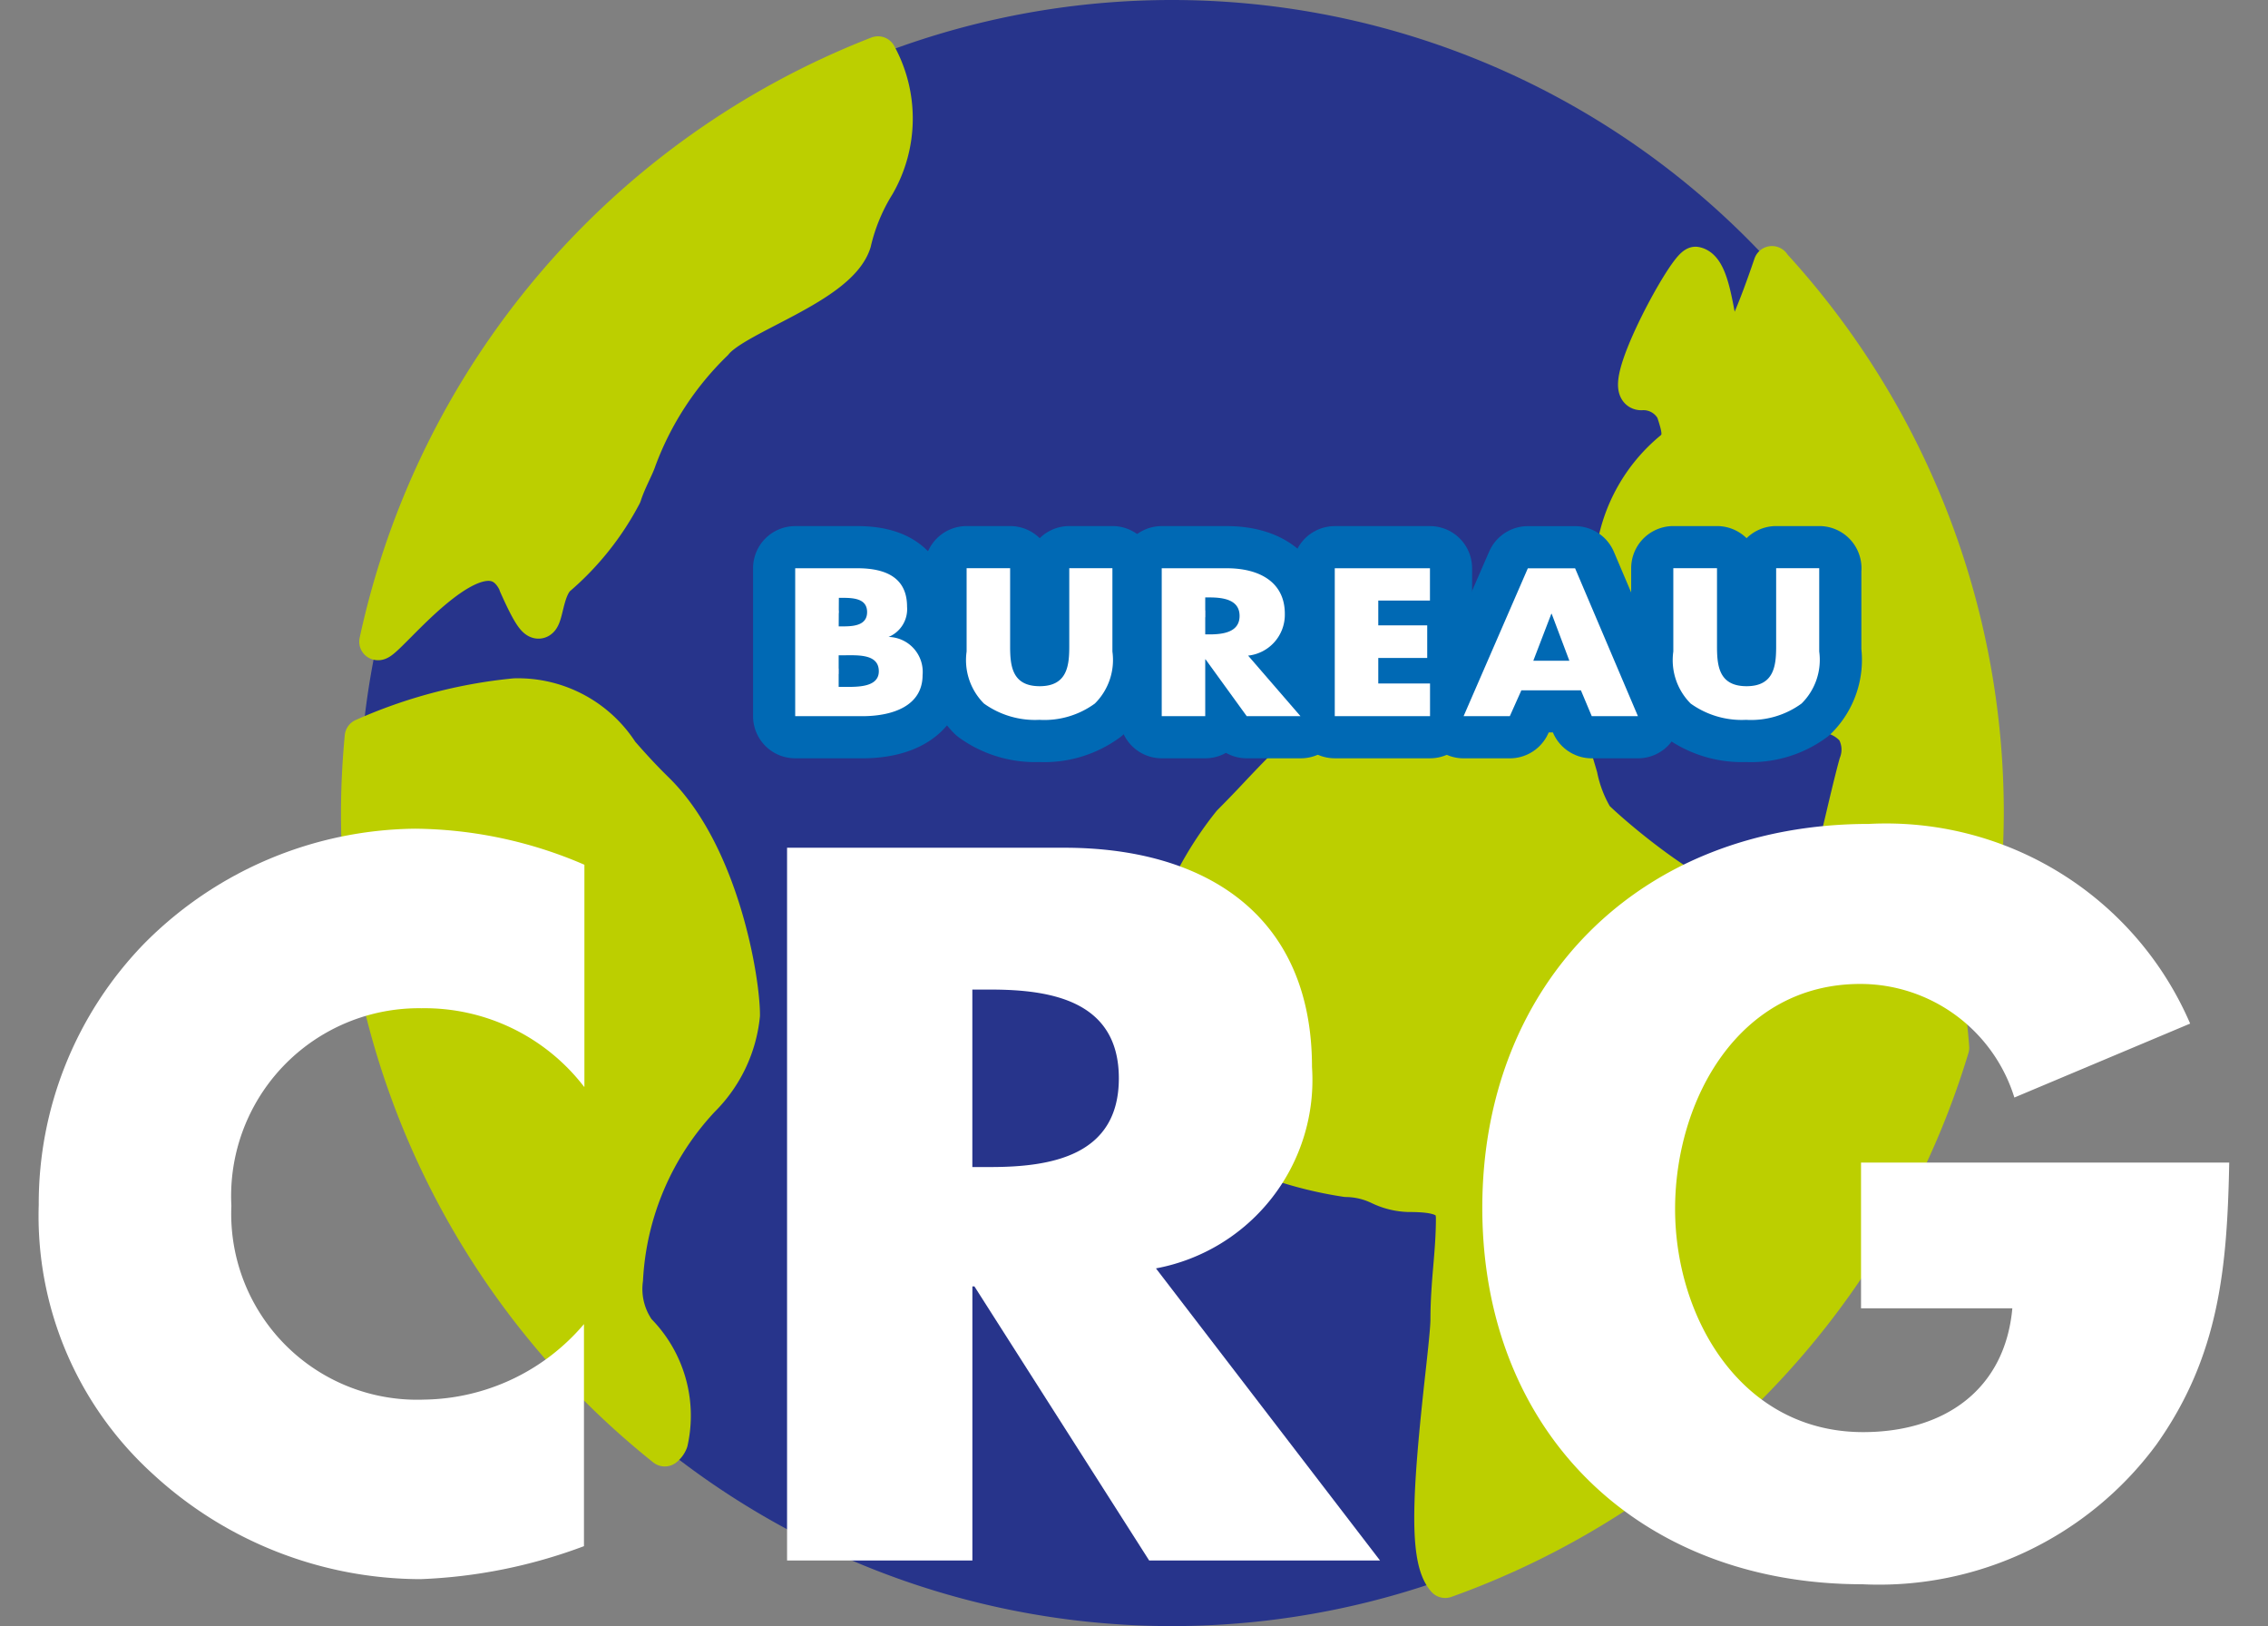 <svg id="Group_493" data-name="Group 493" xmlns="http://www.w3.org/2000/svg" xmlns:xlink="http://www.w3.org/1999/xlink" width="61.352" height="43.979" viewBox="0 0 61.352 43.979">
  <rect x="0" y="0" width="61.352" height="43.979" fill="#808080" stroke="none"/>
  <defs>
    <clipPath id="clip-path">
      <rect id="Rectangle_161" data-name="Rectangle 161" width="61.352" height="43.979" fill="none"/>
    </clipPath>
  </defs>
  <g id="Group_492" data-name="Group 492" transform="translate(0 0)" clip-path="url(#clip-path)">
    <path id="Path_100" data-name="Path 100" d="M54.539,21.99A21.99,21.99,0,1,1,32.55,0a21.99,21.99,0,0,1,21.99,21.99" transform="translate(-0.848 0)" fill="#27348b"/>
    <path id="Path_101" data-name="Path 101" d="M50.664,7.78c-1.766,5.178-1.168.193-2.069.018-.322.129-2.124,3.495-1.444,3.421a.946.946,0,0,1,.874.506c.166.5.239.773-.028,1.039A4.41,4.41,0,0,0,46.4,15.6c-.028.487-.147.487-.331.487a1.487,1.487,0,0,1-.276-.018c-.129-.009-.258-.018-.4-.018a1.722,1.722,0,0,0-1.38.625c-.469.543-.166,1.7-.129,1.83l.028.064c.064.11.662,1.094,1.5,1.094a14.486,14.486,0,0,1,1.895.331,14.366,14.366,0,0,0,2,.349,24.589,24.589,0,0,0,2.8-.4,1.2,1.2,0,0,1,.791.414,1.073,1.073,0,0,1,.074.929c-.294,1.076-.552,2.428-.7,2.658a2.634,2.634,0,0,1-2.41,1.306c-1.076,0-3.32-1.867-3.982-2.511a3.519,3.519,0,0,1-.432-1.113c-.23-.782-.46-1.582-.984-1.867a2.637,2.637,0,0,0-1.306-.3,8.632,8.632,0,0,0-2.124.359,6.426,6.426,0,0,1-1.334.248c-.993,0-1.931.984-2.925,2.033-.248.267-.506.533-.754.782a9.488,9.488,0,0,0-2.033,4.975,4.242,4.242,0,0,0,.754,2.925A10.734,10.734,0,0,0,39.149,32.5a2.131,2.131,0,0,1,.9.212,1.949,1.949,0,0,0,.773.193c.809,0,1.251.11,1.251.671,0,.469-.037.91-.074,1.343s-.074.9-.074,1.389c0,.239-.064.828-.138,1.5-.359,3.237-.451,4.994.037,5.536A22.056,22.056,0,0,0,55.5,28.96c-.064-.874-.193-1.609-.193-1.655a4.6,4.6,0,0,0-1.058-2.8c-.11-.11-.975-.294-1.076-.4-.009-.009-.212-.221.083-.258A10.6,10.6,0,0,1,55,23.884c.175,0,.469.625.487.653a3.935,3.935,0,0,0,.782.782,23.522,23.522,0,0,0,.166-2.685A21.891,21.891,0,0,0,50.673,7.8" transform="translate(-2.73 -0.625)" fill="#bccf00"/>
    <path id="Path_102" data-name="Path 102" d="M50.664,7.78c-1.766,5.178-1.168.193-2.069.018-.322.129-2.124,3.495-1.444,3.421a.946.946,0,0,1,.874.506c.166.5.239.773-.028,1.039A4.41,4.41,0,0,0,46.4,15.6c-.028.487-.147.487-.331.487a1.487,1.487,0,0,1-.276-.018c-.129-.009-.258-.018-.4-.018a1.722,1.722,0,0,0-1.38.625c-.469.543-.166,1.7-.129,1.83l.028.064c.064.11.662,1.094,1.5,1.094a14.486,14.486,0,0,1,1.895.331,14.366,14.366,0,0,0,2,.349,24.589,24.589,0,0,0,2.8-.4,1.2,1.2,0,0,1,.791.414,1.073,1.073,0,0,1,.074.929c-.294,1.076-.552,2.428-.7,2.658a2.634,2.634,0,0,1-2.41,1.306c-1.076,0-3.32-1.867-3.982-2.511a3.519,3.519,0,0,1-.432-1.113c-.23-.782-.46-1.582-.984-1.867a2.637,2.637,0,0,0-1.306-.3,8.632,8.632,0,0,0-2.124.359,6.426,6.426,0,0,1-1.334.248c-.993,0-1.931.984-2.925,2.033-.248.267-.506.533-.754.782a9.488,9.488,0,0,0-2.033,4.975,4.242,4.242,0,0,0,.754,2.925A10.734,10.734,0,0,0,39.149,32.5a2.131,2.131,0,0,1,.9.212,1.949,1.949,0,0,0,.773.193c.809,0,1.251.11,1.251.671,0,.469-.037.91-.074,1.343s-.074.9-.074,1.389c0,.239-.064.828-.138,1.5-.359,3.237-.451,4.994.037,5.536A22.056,22.056,0,0,0,55.5,28.96c-.064-.874-.193-1.609-.193-1.655a4.6,4.6,0,0,0-1.058-2.8c-.11-.11-.975-.294-1.076-.4-.009-.009-.212-.221.083-.258A10.6,10.6,0,0,1,55,23.884c.175,0,.469.625.487.653a3.935,3.935,0,0,0,.782.782,23.522,23.522,0,0,0,.166-2.685A21.891,21.891,0,0,0,50.673,7.8Z" transform="translate(-2.73 -0.625)" fill="none" stroke="#bccf00" stroke-linejoin="round" stroke-width="1"/>
    <path id="Path_103" data-name="Path 103" d="M18.093,37.651a1.966,1.966,0,0,1-.349-1.407,7.722,7.722,0,0,1,2.088-4.884A3.716,3.716,0,0,0,20.907,29.1c0-.975-.57-4.359-2.318-6.07-.386-.377-.69-.717-.956-1.021a3.292,3.292,0,0,0-2.86-1.517,13.224,13.224,0,0,0-4.1,1.085c-.064.681-.1,1.37-.1,2.06a21.941,21.941,0,0,0,8.259,17.171.414.414,0,0,0,.129-.175,3.242,3.242,0,0,0-.855-2.971" transform="translate(-0.849 -1.646)" fill="#bccf00"/>
    <path id="Path_104" data-name="Path 104" d="M18.093,37.651a1.966,1.966,0,0,1-.349-1.407,7.722,7.722,0,0,1,2.088-4.884A3.716,3.716,0,0,0,20.907,29.1c0-.975-.57-4.359-2.318-6.07-.386-.377-.69-.717-.956-1.021a3.292,3.292,0,0,0-2.86-1.517,13.224,13.224,0,0,0-4.1,1.085c-.064.681-.1,1.37-.1,2.06a21.941,21.941,0,0,0,8.259,17.171.414.414,0,0,0,.129-.175,3.242,3.242,0,0,0-.855-2.971Z" transform="translate(-0.849 -1.646)" fill="none" stroke="#bccf00" stroke-linejoin="round" stroke-width="1"/>
    <path id="Path_105" data-name="Path 105" d="M14.881,15.939c.892,2,.543.349,1.085-.184A7.55,7.55,0,0,0,17.75,13.52c.12-.377.34-.763.4-.956a8.538,8.538,0,0,1,2.069-3.173c.589-.736,3.375-1.527,3.743-2.713a5.168,5.168,0,0,1,.644-1.554,3.591,3.591,0,0,0,.037-3.513A22.009,22.009,0,0,0,11.11,17.484c.212.092,2.888-3.541,3.78-1.545" transform="translate(-0.892 -0.129)" fill="#bccf00"/>
    <path id="Path_106" data-name="Path 106" d="M14.881,15.939c.892,2,.543.349,1.085-.184A7.55,7.55,0,0,0,17.75,13.52c.12-.377.34-.763.4-.956a8.538,8.538,0,0,1,2.069-3.173c.589-.736,3.375-1.527,3.743-2.713a5.168,5.168,0,0,1,.644-1.554,3.591,3.591,0,0,0,.037-3.513A22.009,22.009,0,0,0,11.11,17.484c.212.092,2.888-3.541,3.78-1.545Z" transform="translate(-0.892 -0.129)" fill="none" stroke="#bccf00" stroke-linejoin="round" stroke-width="1"/>
    <path id="Path_107" data-name="Path 107" d="M23.39,20.711v-4h1.683c.8,0,1.343.276,1.343,1.039a.814.814,0,0,1-.5.819.945.945,0,0,1,.92,1.03c0,.837-.809,1.113-1.637,1.113Zm1.177-2.428H24.7c.313,0,.635-.046.635-.386,0-.368-.368-.386-.681-.386h-.083Zm0,1.637h.147c.349,0,.938.018.938-.423,0-.478-.579-.432-.966-.432h-.12v.855" transform="translate(-1.879 -1.342)" fill="#fff"/>
    <path id="Path_108" data-name="Path 108" d="M23.39,20.711v-4h1.683c.8,0,1.343.276,1.343,1.039a.814.814,0,0,1-.5.819.945.945,0,0,1,.92,1.03c0,.837-.809,1.113-1.637,1.113Zm1.177-2.428H24.7c.313,0,.635-.046.635-.386,0-.368-.368-.386-.681-.386h-.083Zm0,1.637h.147c.349,0,.938.018.938-.423,0-.478-.579-.432-.966-.432h-.12Z" transform="translate(-1.879 -1.342)" fill="none" stroke="#0069b4" stroke-linecap="round" stroke-linejoin="round" stroke-width="2.28"/>
    <path id="Path_109" data-name="Path 109" d="M32.375,16.71v2.253A1.66,1.66,0,0,1,31.9,20.37a2.316,2.316,0,0,1-1.5.441,2.371,2.371,0,0,1-1.5-.441,1.663,1.663,0,0,1-.469-1.407V16.71h1.177v2.106c0,.524.046,1.085.8,1.085s.8-.57.8-1.085V16.71h1.168Z" transform="translate(-2.283 -1.342)" fill="#fff"/>
    <path id="Path_110" data-name="Path 110" d="M32.375,16.71v2.253A1.66,1.66,0,0,1,31.9,20.37a2.316,2.316,0,0,1-1.5.441,2.371,2.371,0,0,1-1.5-.441,1.663,1.663,0,0,1-.469-1.407V16.71h1.177v2.106c0,.524.046,1.085.8,1.085s.8-.57.8-1.085V16.71h1.168Z" transform="translate(-2.283 -1.342)" fill="none" stroke="#0069b4" stroke-linecap="round" stroke-linejoin="round" stroke-width="2.28"/>
    <path id="Path_111" data-name="Path 111" d="M37.932,20.711H36.469l-1.113-1.536h-.009v1.536H34.17v-4h1.757c.892,0,1.573.377,1.573,1.232a1.112,1.112,0,0,1-.993,1.131l1.416,1.637ZM35.347,18.5h.11c.386,0,.819-.064.819-.5s-.432-.5-.819-.5h-.11Z" transform="translate(-2.744 -1.342)" fill="#fff"/>
    <path id="Path_112" data-name="Path 112" d="M37.932,20.711H36.469l-1.113-1.536h-.009v1.536H34.17v-4h1.757c.892,0,1.573.377,1.573,1.232a1.112,1.112,0,0,1-.993,1.131l1.416,1.637ZM35.347,18.5h.11c.386,0,.819-.064.819-.5s-.432-.5-.819-.5h-.11Z" transform="translate(-2.744 -1.342)" fill="none" stroke="#0069b4" stroke-linecap="round" stroke-linejoin="round" stroke-width="2.28"/>
    <path id="Path_113" data-name="Path 113" d="M40.437,17.584v.671h1.324v.883H40.437v.69h1.4v.883H39.26v-4h2.575v.874Z" transform="translate(-3.153 -1.342)" fill="#fff"/>
    <path id="Path_114" data-name="Path 114" d="M40.437,17.584v.671h1.324v.883H40.437v.69h1.4v.883H39.26v-4h2.575v.874Z" transform="translate(-3.153 -1.342)" fill="none" stroke="#0069b4" stroke-linecap="round" stroke-linejoin="round" stroke-width="2.28"/>
    <path id="Path_115" data-name="Path 115" d="M44.613,20.012l-.313.7H43.05l1.738-4h1.278l1.7,4H46.517l-.294-.7H44.613Zm.819-2.069h-.009l-.487,1.269h.975l-.478-1.269" transform="translate(-3.458 -1.342)" fill="#fff"/>
    <path id="Path_116" data-name="Path 116" d="M44.613,20.012l-.313.7H43.05l1.738-4h1.278l1.7,4H46.517l-.294-.7H44.613Zm.819-2.069h-.009l-.487,1.269h.975Z" transform="translate(-3.458 -1.342)" fill="none" stroke="#0069b4" stroke-linecap="round" stroke-linejoin="round" stroke-width="2.28"/>
    <path id="Path_117" data-name="Path 117" d="M53.165,16.71v2.253a1.66,1.66,0,0,1-.478,1.407,2.316,2.316,0,0,1-1.5.441,2.371,2.371,0,0,1-1.5-.441,1.663,1.663,0,0,1-.469-1.407V16.71H50.4v2.106c0,.524.046,1.085.8,1.085s.8-.57.8-1.085V16.71h1.168Z" transform="translate(-3.953 -1.342)" fill="#fff"/>
    <path id="Path_118" data-name="Path 118" d="M53.165,16.71v2.253a1.66,1.66,0,0,1-.478,1.407,2.316,2.316,0,0,1-1.5.441,2.371,2.371,0,0,1-1.5-.441,1.663,1.663,0,0,1-.469-1.407V16.71H50.4v2.106c0,.524.046,1.085.8,1.085s.8-.57.8-1.085V16.71h1.168Z" transform="translate(-3.953 -1.342)" fill="none" stroke="#0069b4" stroke-linecap="round" stroke-linejoin="round" stroke-width="2.28"/>
    <path id="Path_119" data-name="Path 119" d="M23.39,20.711v-4h1.683c.8,0,1.343.276,1.343,1.039a.814.814,0,0,1-.5.819.945.945,0,0,1,.92,1.03c0,.837-.809,1.113-1.637,1.113Zm1.177-2.428H24.7c.313,0,.635-.046.635-.386,0-.368-.368-.386-.681-.386h-.083Zm0,1.637h.147c.349,0,.938.018.938-.423,0-.478-.579-.432-.966-.432h-.12v.855" transform="translate(-1.879 -1.342)" fill="#fff"/>
    <path id="Path_120" data-name="Path 120" d="M32.375,16.71v2.253A1.66,1.66,0,0,1,31.9,20.37a2.316,2.316,0,0,1-1.5.441,2.371,2.371,0,0,1-1.5-.441,1.663,1.663,0,0,1-.469-1.407V16.71h1.177v2.106c0,.524.046,1.085.8,1.085s.8-.57.8-1.085V16.71h1.168Z" transform="translate(-2.283 -1.342)" fill="#fff"/>
    <path id="Path_121" data-name="Path 121" d="M37.932,20.711H36.469l-1.113-1.536h-.009v1.536H34.17v-4h1.757c.892,0,1.573.377,1.573,1.232a1.112,1.112,0,0,1-.993,1.131l1.416,1.637ZM35.347,18.5h.11c.386,0,.819-.064.819-.5s-.432-.5-.819-.5h-.11Z" transform="translate(-2.744 -1.342)" fill="#fff"/>
    <path id="Path_122" data-name="Path 122" d="M40.437,17.584v.671h1.324v.883H40.437v.69h1.4v.883H39.26v-4h2.575v.874Z" transform="translate(-3.153 -1.342)" fill="#fff"/>
    <path id="Path_123" data-name="Path 123" d="M44.613,20.012l-.313.7H43.05l1.738-4h1.278l1.7,4H46.517l-.294-.7H44.613Zm.819-2.069h-.009l-.487,1.269h.975l-.478-1.269" transform="translate(-3.458 -1.342)" fill="#fff"/>
    <path id="Path_124" data-name="Path 124" d="M53.165,16.71v2.253a1.66,1.66,0,0,1-.478,1.407,2.316,2.316,0,0,1-1.5.441,2.371,2.371,0,0,1-1.5-.441,1.663,1.663,0,0,1-.469-1.407V16.71H50.4v2.106c0,.524.046,1.085.8,1.085s.8-.57.8-1.085V16.71h1.168Z" transform="translate(-3.953 -1.342)" fill="#fff"/>
    <path id="Path_125" data-name="Path 125" d="M15.892,31.35a5.442,5.442,0,0,0-4.4-2.124,5.08,5.08,0,0,0-5.141,5.343,5.03,5.03,0,0,0,5.215,5.242,5.77,5.77,0,0,0,4.323-2.042v6.006a14.076,14.076,0,0,1-4.424.892A10.716,10.716,0,0,1,4.23,41.826a9.422,9.422,0,0,1-3.09-7.284,10.087,10.087,0,0,1,2.842-7.054,10.458,10.458,0,0,1,7.339-3.118,11.764,11.764,0,0,1,4.58.975V31.35Z" transform="translate(-0.092 -1.957)" fill="#fff"/>
    <path id="Path_126" data-name="Path 126" d="M15.892,31.35a5.442,5.442,0,0,0-4.4-2.124,5.08,5.08,0,0,0-5.141,5.343,5.03,5.03,0,0,0,5.215,5.242,5.77,5.77,0,0,0,4.323-2.042v6.006a14.076,14.076,0,0,1-4.424.892A10.716,10.716,0,0,1,4.23,41.826a9.422,9.422,0,0,1-3.09-7.284,10.087,10.087,0,0,1,2.842-7.054,10.458,10.458,0,0,1,7.339-3.118,11.764,11.764,0,0,1,4.58.975V31.35Z" transform="translate(-0.092 -1.957)" fill="none"/>
    <path id="Path_127" data-name="Path 127" d="M39.18,44.207H32.945l-4.727-7.413h-.055v7.413H23.15V24.93h7.5c3.807,0,6.7,1.812,6.7,5.932a5.181,5.181,0,0,1-4.221,5.445l6.061,7.9M28.162,33.566h.487c1.637,0,3.476-.3,3.476-2.4s-1.839-2.4-3.476-2.4h-.487v4.8Z" transform="translate(-1.859 -2.002)" fill="#fff"/>
    <path id="Path_128" data-name="Path 128" d="M39.18,44.207H32.945l-4.727-7.413h-.055v7.413H23.15V24.93h7.5c3.807,0,6.7,1.812,6.7,5.932a5.181,5.181,0,0,1-4.221,5.445ZM28.162,33.566h.487c1.637,0,3.476-.3,3.476-2.4s-1.839-2.4-3.476-2.4h-.487v4.8Z" transform="translate(-1.859 -2.002)" fill="none"/>
    <path id="Path_129" data-name="Path 129" d="M63.805,33.39c-.055,2.814-.258,5.215-1.968,7.624a9.324,9.324,0,0,1-7.955,3.78c-6.061,0-10.282-4.12-10.282-10.181S47.84,24.23,54.057,24.23a8.954,8.954,0,0,1,8.691,5.4l-4.755,2a4.365,4.365,0,0,0-4.166-3.072c-3.3,0-5.012,3.145-5.012,6.088s1.793,6.033,5.086,6.033c2.17,0,3.835-1.122,4.037-3.348H53.845V33.39h9.96Z" transform="translate(-3.502 -1.946)" fill="#fff"/>
    <path id="Path_130" data-name="Path 130" d="M63.805,33.39c-.055,2.814-.258,5.215-1.968,7.624a9.324,9.324,0,0,1-7.955,3.78c-6.061,0-10.282-4.12-10.282-10.181S47.84,24.23,54.057,24.23a8.954,8.954,0,0,1,8.691,5.4l-4.755,2a4.365,4.365,0,0,0-4.166-3.072c-3.3,0-5.012,3.145-5.012,6.088s1.793,6.033,5.086,6.033c2.17,0,3.835-1.122,4.037-3.348H53.845V33.39h9.96Z" transform="translate(-3.502 -1.946)" fill="none"/>
  </g>
</svg>
